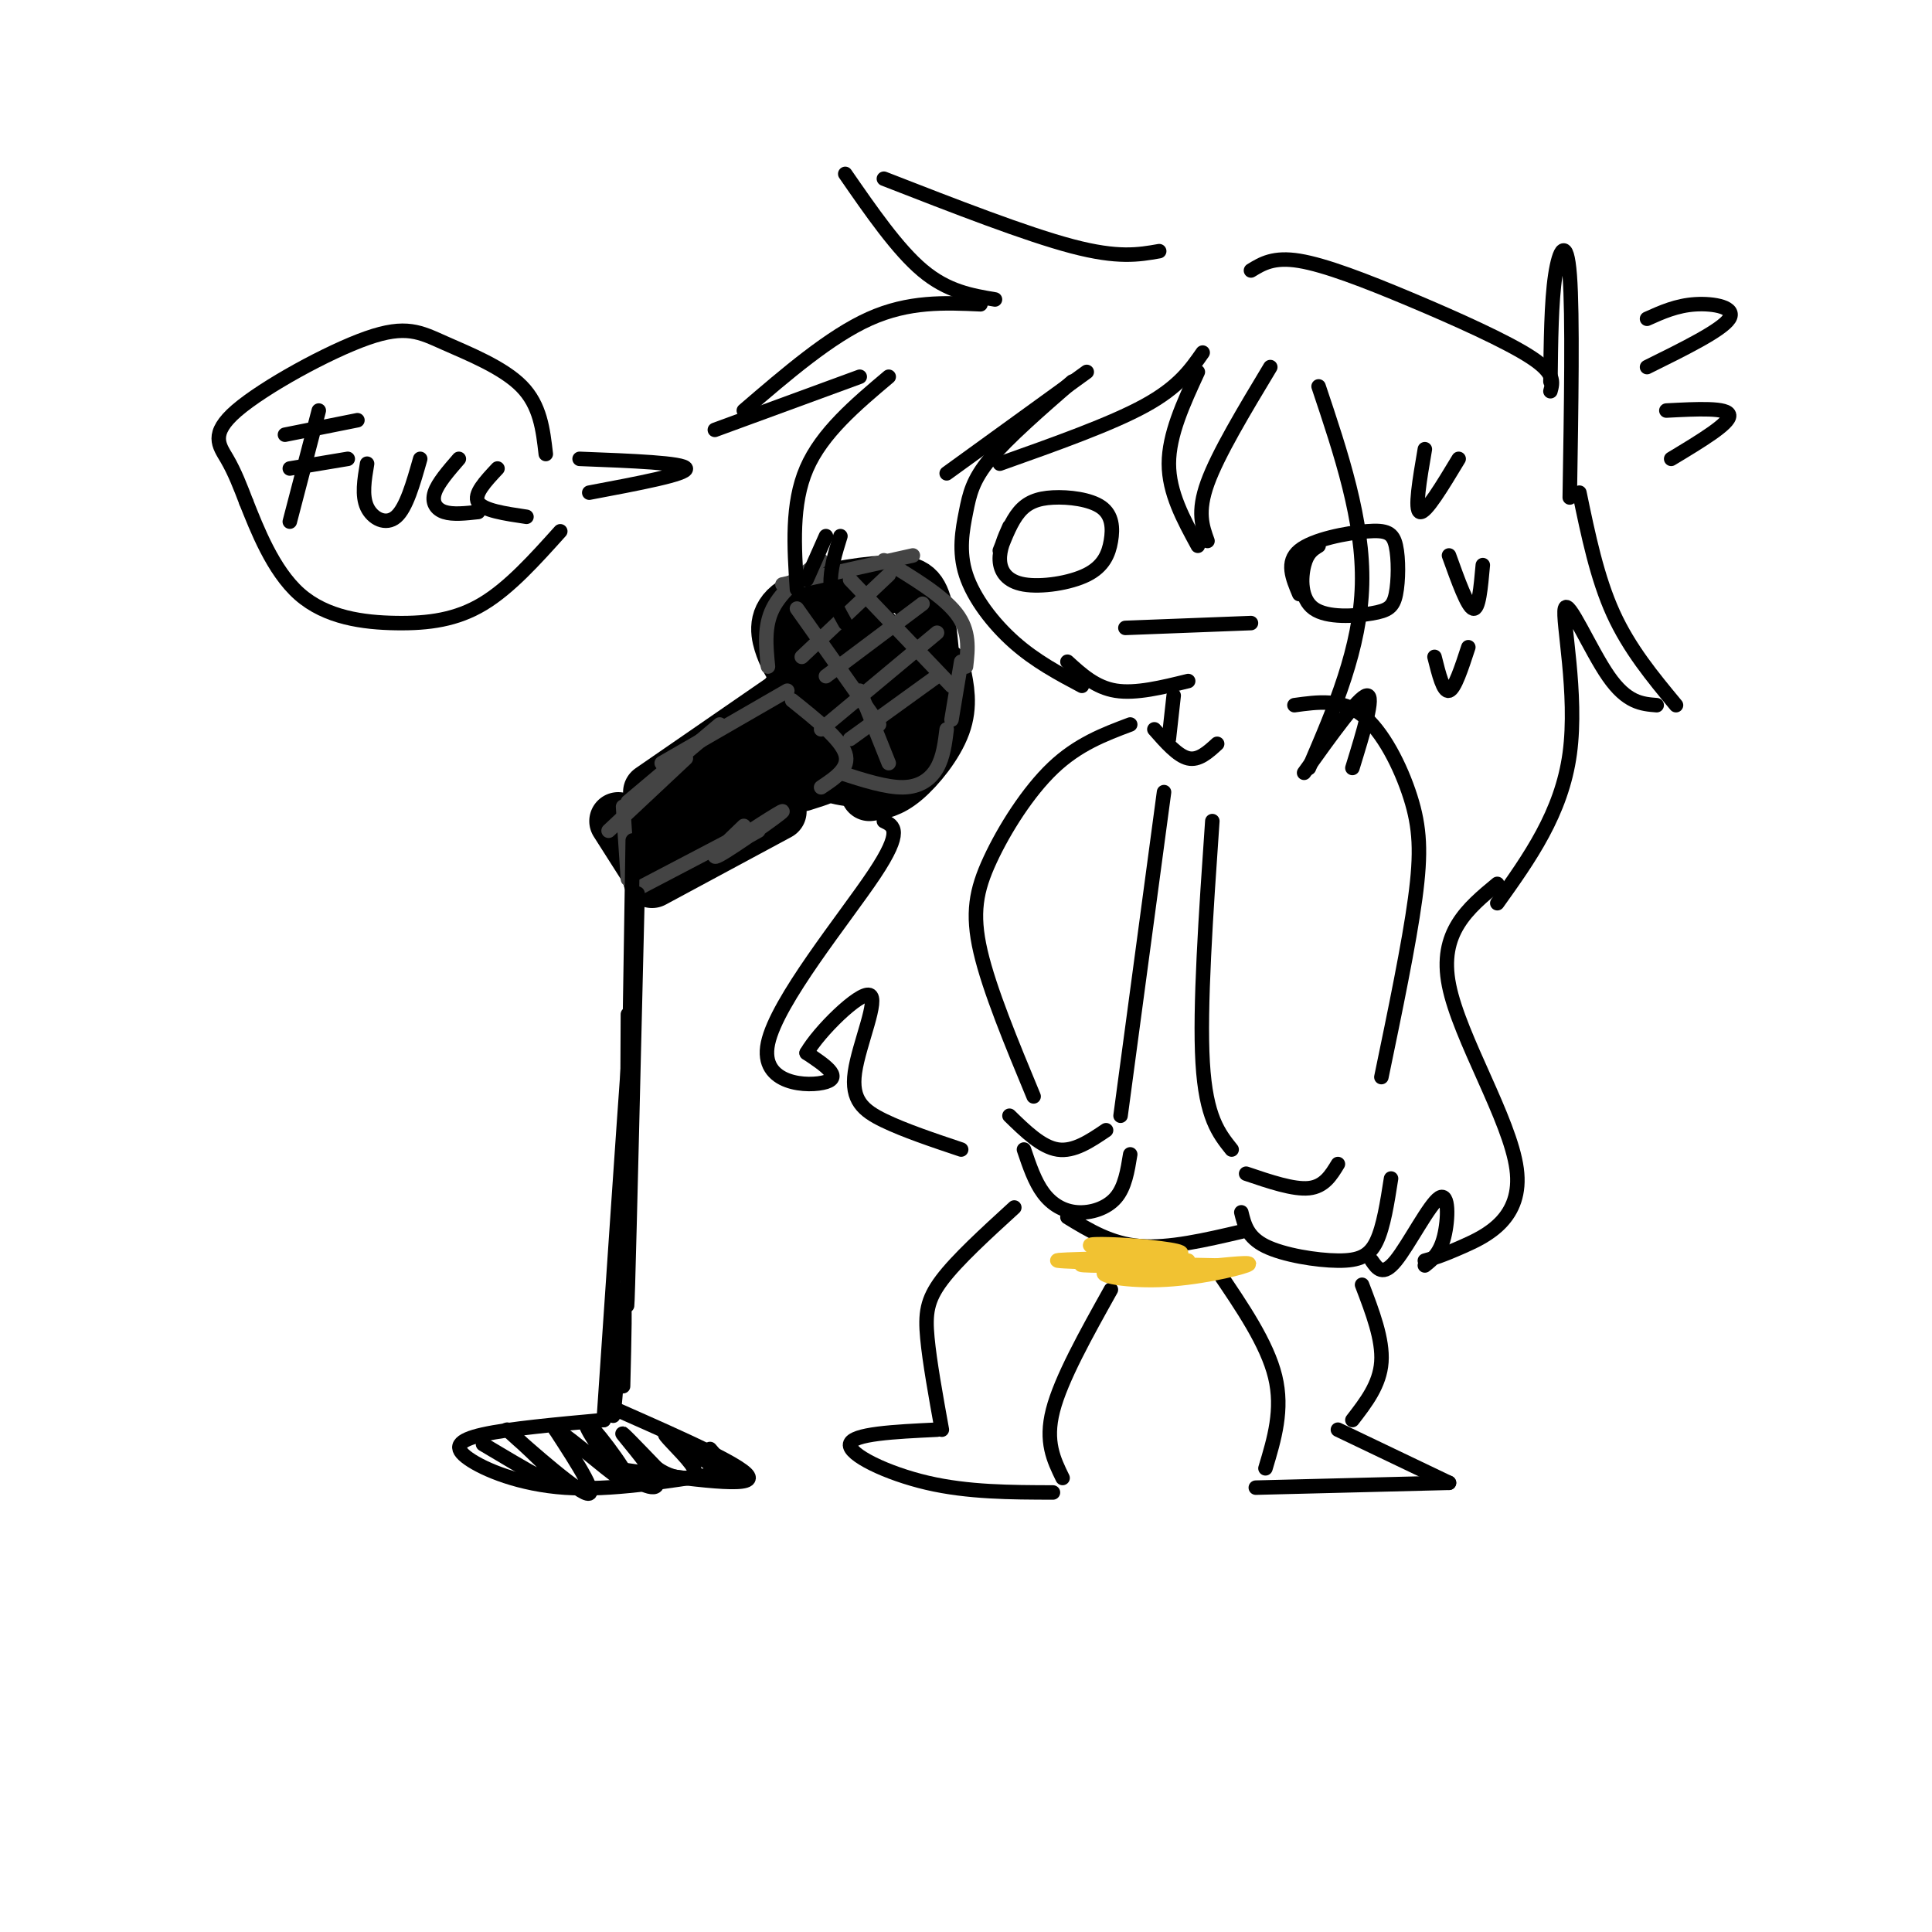<svg viewBox='0 0 400 400' version='1.1' xmlns='http://www.w3.org/2000/svg' xmlns:xlink='http://www.w3.org/1999/xlink'><g fill='none' stroke='rgb(0,0,0)' stroke-width='12' stroke-linecap='round' stroke-linejoin='round'><path d='M164,144c0.000,0.000 -29.000,20.000 -29,20'/><path d='M128,170c0.000,0.000 7.000,11.000 7,11'/><path d='M135,182c0.000,0.000 26.000,-14.000 26,-14'/><path d='M164,155c-13.777,7.805 -27.553,15.611 -23,14c4.553,-1.611 27.437,-12.638 27,-12c-0.437,0.638 -24.195,12.941 -27,14c-2.805,1.059 15.341,-9.126 22,-13c6.659,-3.874 1.829,-1.437 -3,1'/><path d='M165,139c-1.123,-1.758 -2.246,-3.515 -3,-6c-0.754,-2.485 -1.140,-5.697 3,-8c4.140,-2.303 12.807,-3.697 18,-4c5.193,-0.303 6.912,0.485 8,4c1.088,3.515 1.544,9.758 2,16'/><path d='M195,139c0.733,3.489 1.467,6.978 0,11c-1.467,4.022 -5.133,8.578 -8,11c-2.867,2.422 -4.933,2.711 -7,3'/><path d='M167,151c0.262,3.097 0.524,6.193 3,8c2.476,1.807 7.167,2.324 10,2c2.833,-0.324 3.809,-1.488 5,-4c1.191,-2.512 2.596,-6.372 2,-11c-0.596,-4.628 -3.192,-10.024 -5,-13c-1.808,-2.976 -2.828,-3.530 -5,-2c-2.172,1.530 -5.495,5.146 -7,8c-1.505,2.854 -1.190,4.947 1,8c2.190,3.053 6.257,7.066 9,7c2.743,-0.066 4.162,-4.210 5,-8c0.838,-3.790 1.097,-7.226 -1,-9c-2.097,-1.774 -6.548,-1.887 -11,-2'/><path d='M173,135c-3.374,1.175 -6.307,5.114 -8,7c-1.693,1.886 -2.144,1.720 -1,6c1.144,4.280 3.885,13.007 7,11c3.115,-2.007 6.604,-14.746 6,-20c-0.604,-5.254 -5.300,-3.021 -7,1c-1.700,4.021 -0.403,9.832 2,11c2.403,1.168 5.912,-2.305 6,-7c0.088,-4.695 -3.246,-10.610 -6,-12c-2.754,-1.390 -4.930,1.746 -5,5c-0.070,3.254 1.965,6.627 4,10'/><path d='M171,147c0.833,-0.333 0.917,-6.167 1,-12'/><path d='M168,134c0.000,0.000 -3.000,5.000 -3,5'/><path d='M159,164c4.417,-1.333 8.833,-2.667 10,-3c1.167,-0.333 -0.917,0.333 -3,1'/></g>
<g fill='none' stroke='rgb(68,68,68)' stroke-width='3' stroke-linecap='round' stroke-linejoin='round'><path d='M164,145c5.000,4.000 10.000,8.000 11,11c1.000,3.000 -2.000,5.000 -5,7'/><path d='M163,143c0.000,0.000 -26.000,15.000 -26,15'/><path d='M149,150c0.000,0.000 -19.000,16.000 -19,16'/><path d='M142,157c0.000,0.000 -16.000,15.000 -16,15'/><path d='M129,167c0.000,0.000 1.000,15.000 1,15'/><path d='M132,184c0.000,0.000 21.000,-11.000 21,-11'/><path d='M154,171c-3.946,3.780 -7.893,7.560 -5,6c2.893,-1.560 12.625,-8.458 13,-9c0.375,-0.542 -8.607,5.274 -11,7c-2.393,1.726 1.804,-0.637 6,-3'/><path d='M159,138c-0.417,-4.167 -0.833,-8.333 1,-12c1.833,-3.667 5.917,-6.833 10,-10'/><path d='M162,121c0.000,0.000 27.000,-6.000 27,-6'/><path d='M183,116c6.083,3.667 12.167,7.333 15,11c2.833,3.667 2.417,7.333 2,11'/><path d='M199,137c0.000,0.000 -2.000,12.000 -2,12'/><path d='M174,160c4.756,1.533 9.511,3.067 13,3c3.489,-0.067 5.711,-1.733 7,-4c1.289,-2.267 1.644,-5.133 2,-8'/><path d='M184,119c0.000,0.000 -18.000,17.000 -18,17'/><path d='M191,125c0.000,0.000 -20.000,15.000 -20,15'/><path d='M194,131c0.000,0.000 -24.000,20.000 -24,20'/><path d='M194,140c0.000,0.000 -18.000,13.000 -18,13'/><path d='M165,126c0.000,0.000 17.000,24.000 17,24'/><path d='M176,120c0.000,0.000 21.000,22.000 21,22'/><path d='M178,143c0.000,0.000 6.000,15.000 6,15'/></g>
<g fill='none' stroke='rgb(0,0,0)' stroke-width='3' stroke-linecap='round' stroke-linejoin='round'><path d='M131,174c-0.417,27.000 -0.833,54.000 -1,60c-0.167,6.000 -0.083,-9.000 0,-24'/><path d='M132,185c-0.833,34.917 -1.667,69.833 -2,81c-0.333,11.167 -0.167,-1.417 0,-14'/><path d='M130,225c0.417,-7.750 0.833,-15.500 0,-4c-0.833,11.500 -2.917,42.250 -5,73'/><path d='M128,267c-0.644,13.778 -1.289,27.556 -1,26c0.289,-1.556 1.511,-18.444 2,-22c0.489,-3.556 0.244,6.222 0,16'/><path d='M125,294c-9.821,0.899 -19.643,1.798 -25,3c-5.357,1.202 -6.250,2.708 -3,5c3.250,2.292 10.643,5.369 20,6c9.357,0.631 20.679,-1.185 32,-3'/><path d='M128,292c13.583,6.000 27.167,12.000 27,14c-0.167,2.000 -14.083,0.000 -28,-2'/><path d='M100,299c8.518,5.089 17.036,10.179 16,8c-1.036,-2.179 -11.625,-11.625 -11,-11c0.625,0.625 12.464,11.321 16,13c3.536,1.679 -1.232,-5.661 -6,-13'/><path d='M115,296c2.987,1.308 13.456,11.079 15,11c1.544,-0.079 -5.835,-10.007 -8,-12c-2.165,-1.993 0.884,3.950 5,8c4.116,4.050 9.301,6.206 9,4c-0.301,-2.206 -6.086,-8.773 -7,-10c-0.914,-1.227 3.043,2.887 7,7'/><path d='M136,304c2.246,1.582 4.362,2.037 6,2c1.638,-0.037 2.800,-0.567 1,-3c-1.800,-2.433 -6.562,-6.771 -5,-6c1.562,0.771 9.446,6.649 12,8c2.554,1.351 -0.223,-1.824 -3,-5'/><path d='M222,79c-6.676,5.813 -13.352,11.627 -17,16c-3.648,4.373 -4.266,7.306 -5,11c-0.734,3.694 -1.582,8.148 0,13c1.582,4.852 5.595,10.100 10,14c4.405,3.900 9.203,6.450 14,9'/><path d='M221,137c2.917,2.667 5.833,5.333 10,6c4.167,0.667 9.583,-0.667 15,-2'/><path d='M233,130c0.000,0.000 26.000,-1.000 26,-1'/><path d='M273,113c-1.170,0.715 -2.339,1.429 -3,4c-0.661,2.571 -0.813,6.998 2,9c2.813,2.002 8.590,1.578 12,1c3.410,-0.578 4.452,-1.310 5,-4c0.548,-2.690 0.600,-7.340 0,-10c-0.600,-2.660 -1.854,-3.332 -6,-3c-4.146,0.332 -11.185,1.666 -14,4c-2.815,2.334 -1.408,5.667 0,9'/><path d='M209,109c-1.057,2.375 -2.114,4.749 -2,7c0.114,2.251 1.400,4.377 5,5c3.600,0.623 9.513,-0.259 13,-2c3.487,-1.741 4.548,-4.342 5,-7c0.452,-2.658 0.297,-5.372 -2,-7c-2.297,-1.628 -6.734,-2.169 -10,-2c-3.266,0.169 -5.362,1.048 -7,3c-1.638,1.952 -2.819,4.976 -4,8'/><path d='M263,76c-5.417,9.000 -10.833,18.000 -13,24c-2.167,6.000 -1.083,9.000 0,12'/><path d='M248,113c-3.000,-5.500 -6.000,-11.000 -6,-17c0.000,-6.000 3.000,-12.500 6,-19'/><path d='M249,73c-2.500,3.583 -5.000,7.167 -12,11c-7.000,3.833 -18.500,7.917 -30,12'/><path d='M196,98c0.000,0.000 29.000,-21.000 29,-21'/><path d='M240,52c-4.250,0.750 -8.500,1.500 -18,-1c-9.500,-2.500 -24.250,-8.250 -39,-14'/><path d='M175,36c5.417,7.833 10.833,15.667 16,20c5.167,4.333 10.083,5.167 15,6'/><path d='M203,63c-7.417,-0.333 -14.833,-0.667 -23,3c-8.167,3.667 -17.083,11.333 -26,19'/><path d='M148,89c0.000,0.000 30.000,-11.000 30,-11'/><path d='M184,78c-6.917,5.833 -13.833,11.667 -17,19c-3.167,7.333 -2.583,16.167 -2,25'/><path d='M167,120c0.000,0.000 4.000,-9.000 4,-9'/><path d='M174,111c-1.083,3.500 -2.167,7.000 -2,10c0.167,3.000 1.583,5.500 3,8'/><path d='M259,56c2.345,-1.435 4.690,-2.869 10,-2c5.310,0.869 13.583,4.042 23,8c9.417,3.958 19.976,8.702 25,12c5.024,3.298 4.512,5.149 4,7'/><path d='M321,79c0.089,-8.267 0.178,-16.533 1,-22c0.822,-5.467 2.378,-8.133 3,0c0.622,8.133 0.311,27.067 0,46'/><path d='M327,102c1.833,8.833 3.667,17.667 7,25c3.333,7.333 8.167,13.167 13,19'/><path d='M343,146c-3.089,-0.244 -6.179,-0.488 -10,-6c-3.821,-5.512 -8.375,-16.292 -9,-14c-0.625,2.292 2.679,17.655 1,30c-1.679,12.345 -8.339,21.673 -15,31'/><path d='M273,80c4.667,13.917 9.333,27.833 9,41c-0.333,13.167 -5.667,25.583 -11,38'/><path d='M270,160c5.667,-7.917 11.333,-15.833 13,-16c1.667,-0.167 -0.667,7.417 -3,15'/><path d='M243,144c0.000,0.000 -1.000,9.000 -1,9'/><path d='M239,151c2.417,2.750 4.833,5.500 7,6c2.167,0.500 4.083,-1.250 6,-3'/><path d='M251,170c-1.333,19.333 -2.667,38.667 -2,50c0.667,11.333 3.333,14.667 6,18'/><path d='M268,146c4.857,-0.673 9.714,-1.345 14,2c4.286,3.345 8.000,10.708 10,17c2.000,6.292 2.286,11.512 1,21c-1.286,9.488 -4.143,23.244 -7,37'/><path d='M258,243c4.917,1.667 9.833,3.333 13,3c3.167,-0.333 4.583,-2.667 6,-5'/><path d='M257,251c0.637,2.577 1.274,5.155 5,7c3.726,1.845 10.542,2.958 15,3c4.458,0.042 6.560,-0.988 8,-4c1.440,-3.012 2.220,-8.006 3,-13'/><path d='M241,164c0.000,0.000 -9.000,67.000 -9,67'/><path d='M234,150c-5.417,2.042 -10.833,4.083 -16,9c-5.167,4.917 -10.083,12.708 -13,19c-2.917,6.292 -3.833,11.083 -2,19c1.833,7.917 6.417,18.958 11,30'/><path d='M209,231c3.333,3.250 6.667,6.500 10,7c3.333,0.500 6.667,-1.750 10,-4'/><path d='M212,238c1.119,3.315 2.238,6.631 4,9c1.762,2.369 4.167,3.792 7,4c2.833,0.208 6.095,-0.798 8,-3c1.905,-2.202 2.452,-5.601 3,-9'/><path d='M221,252c4.500,2.750 9.000,5.500 15,6c6.000,0.500 13.500,-1.250 21,-3'/><path d='M210,250c-5.933,5.422 -11.867,10.844 -15,15c-3.133,4.156 -3.467,7.044 -3,12c0.467,4.956 1.733,11.978 3,19'/><path d='M194,296c-8.800,0.422 -17.600,0.844 -18,3c-0.400,2.156 7.600,6.044 16,8c8.400,1.956 17.200,1.978 26,2'/><path d='M220,306c-1.833,-3.750 -3.667,-7.500 -2,-14c1.667,-6.500 6.833,-15.750 12,-25'/><path d='M252,263c5.167,7.583 10.333,15.167 12,22c1.667,6.833 -0.167,12.917 -2,19'/><path d='M260,308c0.000,0.000 40.000,-1.000 40,-1'/><path d='M300,307c0.000,0.000 -23.000,-11.000 -23,-11'/><path d='M280,294c2.833,-3.667 5.667,-7.333 6,-12c0.333,-4.667 -1.833,-10.333 -4,-16'/><path d='M310,183c-6.089,5.036 -12.179,10.071 -10,21c2.179,10.929 12.625,27.750 14,38c1.375,10.250 -6.321,13.929 -11,16c-4.679,2.071 -6.339,2.536 -8,3'/><path d='M295,262c1.565,-1.244 3.131,-2.488 4,-6c0.869,-3.512 1.042,-9.292 -1,-8c-2.042,1.292 -6.298,9.655 -9,13c-2.702,3.345 -3.851,1.673 -5,0'/><path d='M183,170c2.024,0.964 4.048,1.929 -2,11c-6.048,9.071 -20.167,26.250 -22,35c-1.833,8.750 8.619,9.071 12,8c3.381,-1.071 -0.310,-3.536 -4,-6'/><path d='M167,218c2.552,-4.475 10.931,-12.663 13,-12c2.069,0.663 -2.174,10.179 -3,16c-0.826,5.821 1.764,7.949 6,10c4.236,2.051 10.118,4.026 16,6'/><path d='M295,93c-1.083,6.333 -2.167,12.667 -1,13c1.167,0.333 4.583,-5.333 8,-11'/><path d='M300,115c1.917,5.333 3.833,10.667 5,11c1.167,0.333 1.583,-4.333 2,-9'/><path d='M297,136c0.917,3.667 1.833,7.333 3,7c1.167,-0.333 2.583,-4.667 4,-9'/><path d='M120,95c10.833,0.417 21.667,0.833 22,2c0.333,1.167 -9.833,3.083 -20,5'/><path d='M66,85c0.000,0.000 -6.000,23.000 -6,23'/><path d='M59,90c0.000,0.000 15.000,-3.000 15,-3'/><path d='M60,97c0.000,0.000 12.000,-2.000 12,-2'/><path d='M76,96c-0.556,3.311 -1.111,6.622 0,9c1.111,2.378 3.889,3.822 6,2c2.111,-1.822 3.556,-6.911 5,-12'/><path d='M95,95c-2.178,2.511 -4.356,5.022 -5,7c-0.644,1.978 0.244,3.422 2,4c1.756,0.578 4.378,0.289 7,0'/><path d='M103,97c-2.500,2.667 -5.000,5.333 -4,7c1.000,1.667 5.500,2.333 10,3'/></g>
<g fill='none' stroke='rgb(241,194,50)' stroke-width='3' stroke-linecap='round' stroke-linejoin='round'><path d='M233,261c-6.324,0.430 -12.647,0.861 -7,1c5.647,0.139 23.265,-0.012 24,0c0.735,0.012 -15.411,0.189 -20,1c-4.589,0.811 2.380,2.257 10,2c7.620,-0.257 15.891,-2.216 18,-3c2.109,-0.784 -1.946,-0.392 -6,0'/><path d='M252,262c-9.836,-0.196 -31.426,-0.685 -33,-1c-1.574,-0.315 16.867,-0.456 23,-1c6.133,-0.544 -0.041,-1.493 -6,-2c-5.959,-0.507 -11.703,-0.574 -10,0c1.703,0.574 10.851,1.787 20,3'/></g>
<g fill='none' stroke='rgb(0,0,0)' stroke-width='3' stroke-linecap='round' stroke-linejoin='round'><path d='M341,66c3.067,-1.378 6.133,-2.756 10,-3c3.867,-0.244 8.533,0.644 7,3c-1.533,2.356 -9.267,6.178 -17,10'/><path d='M345,85c6.417,-0.333 12.833,-0.667 13,1c0.167,1.667 -5.917,5.333 -12,9'/><path d='M113,94c-0.574,-5.032 -1.147,-10.065 -5,-14c-3.853,-3.935 -10.985,-6.773 -16,-9c-5.015,-2.227 -7.911,-3.844 -16,-1c-8.089,2.844 -21.370,10.150 -27,15c-5.630,4.850 -3.609,7.243 -2,10c1.609,2.757 2.804,5.879 4,9'/><path d='M51,104c2.134,5.316 5.469,14.105 11,19c5.531,4.895 13.258,5.895 20,6c6.742,0.105 12.498,-0.684 18,-4c5.502,-3.316 10.751,-9.158 16,-15'/></g>
</svg>